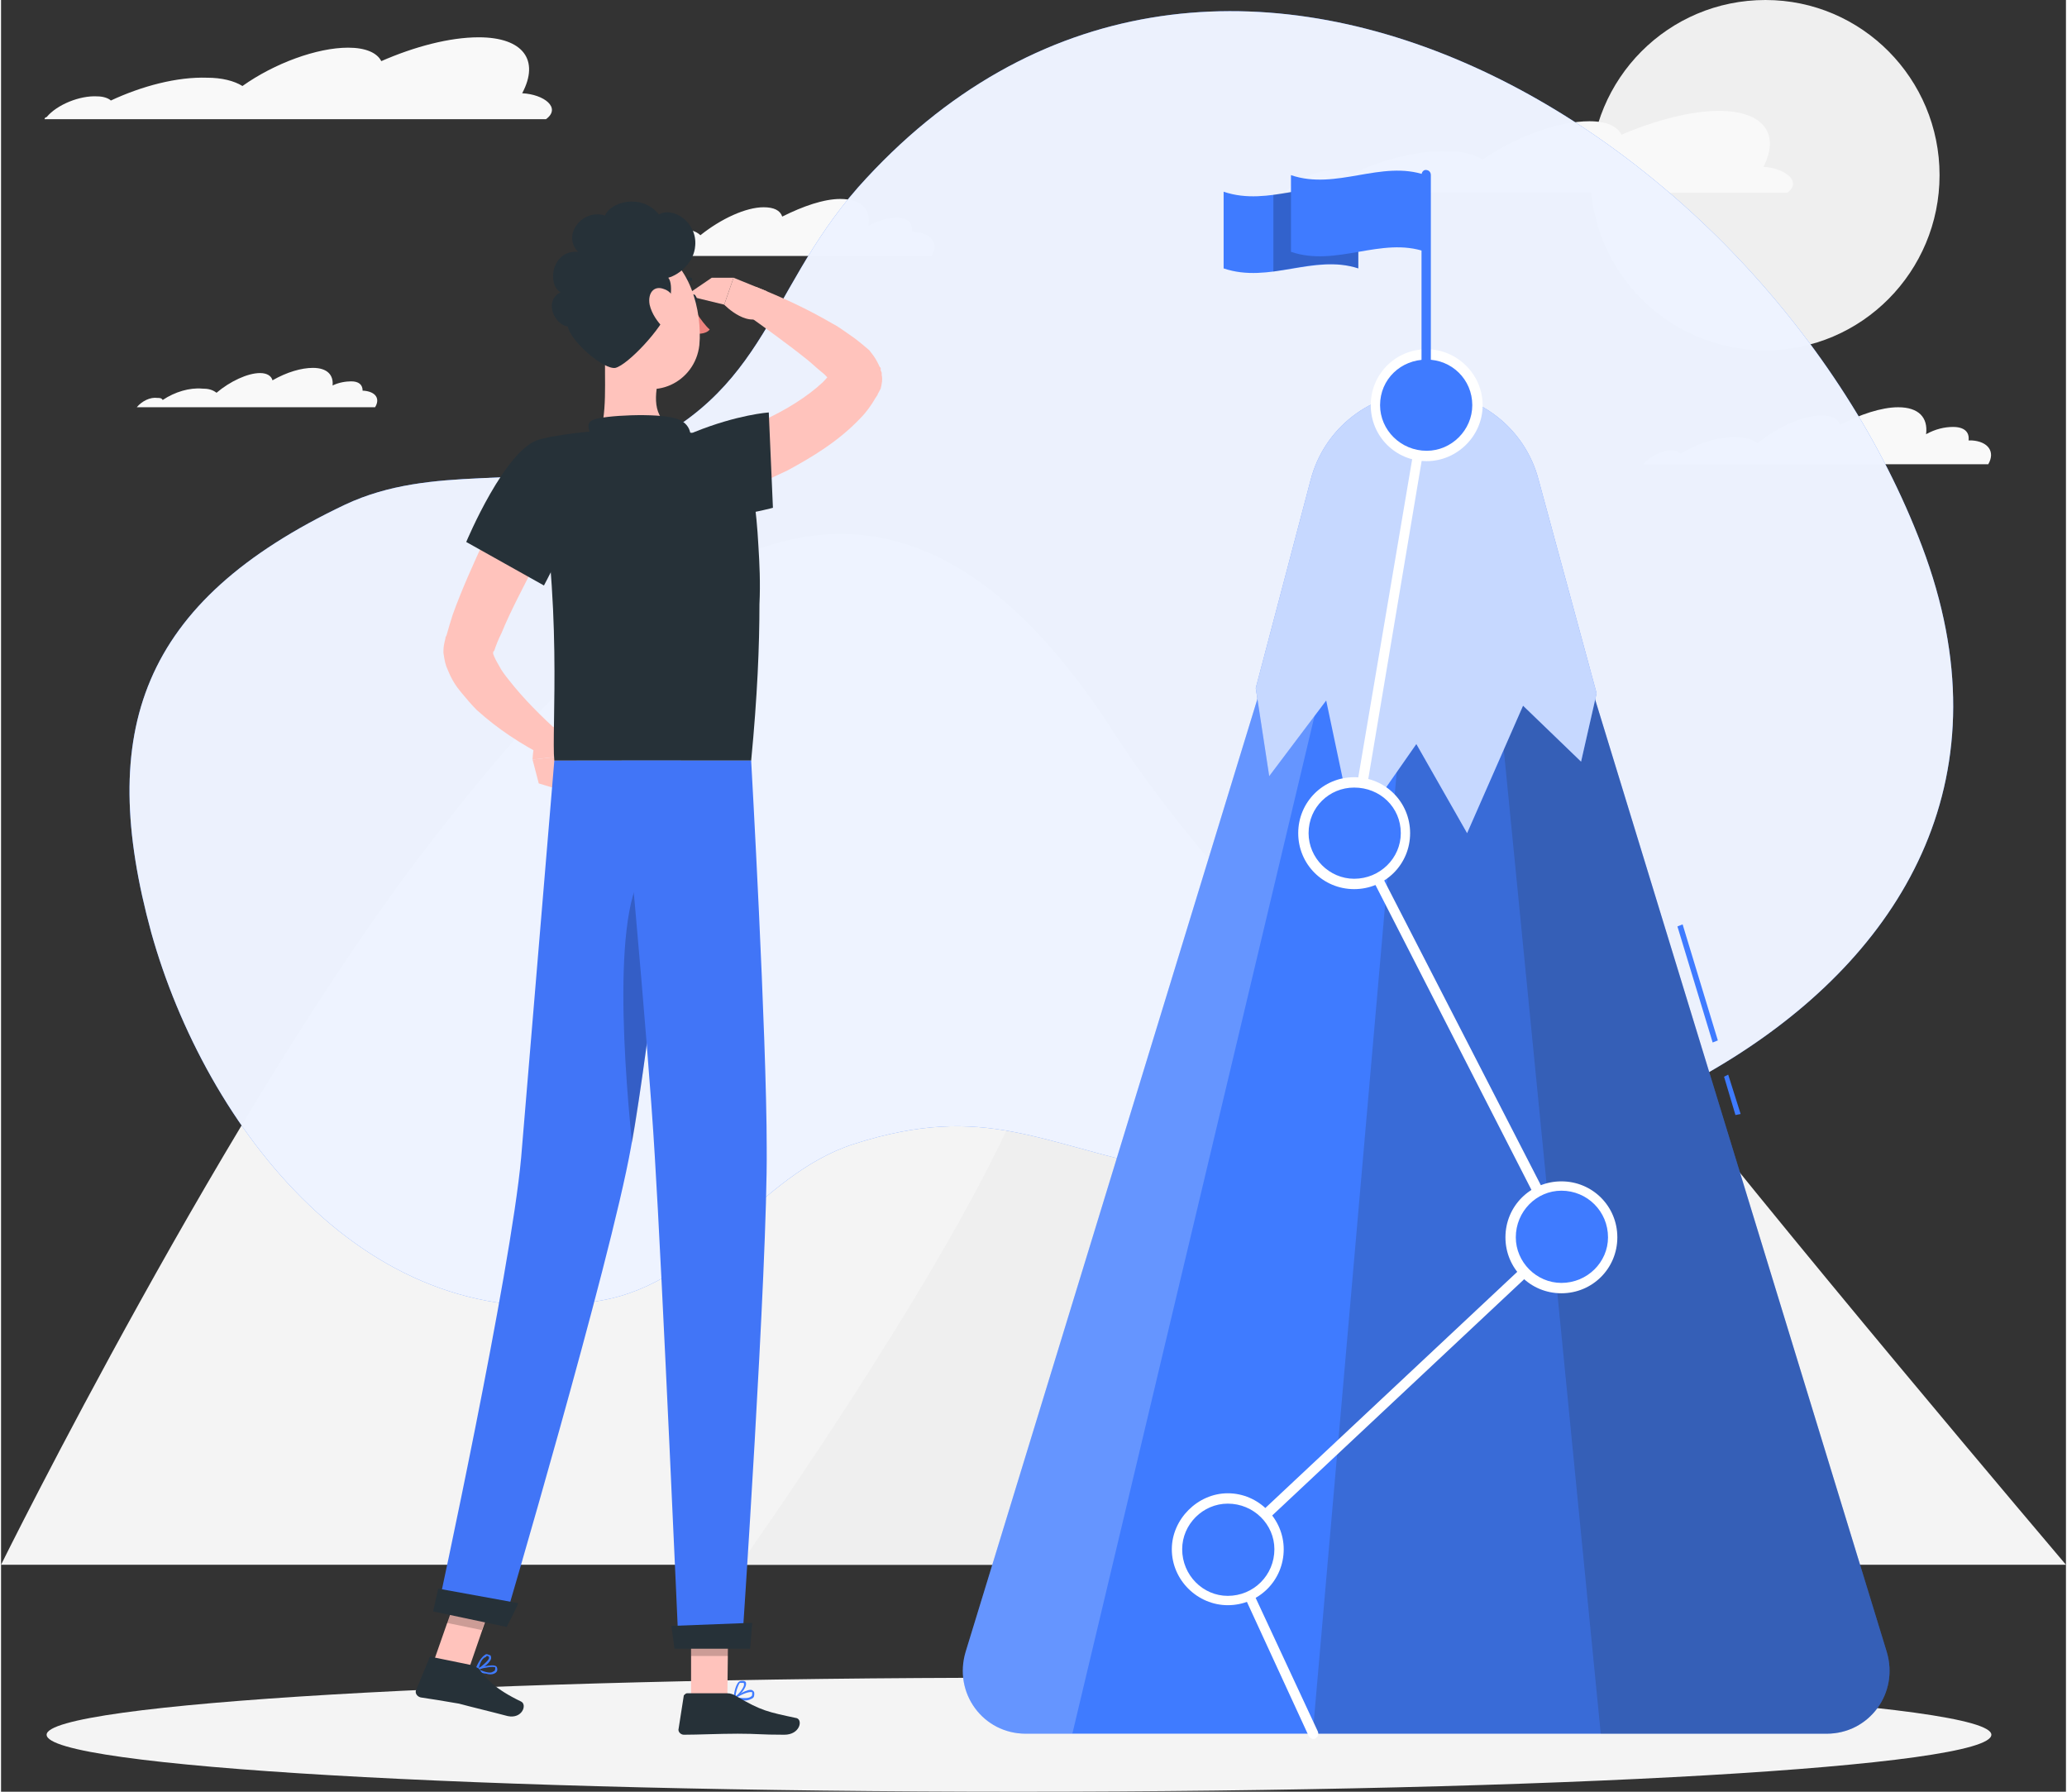 <?xml version="1.0" encoding="UTF-8"?>
<!DOCTYPE svg PUBLIC "-//W3C//DTD SVG 1.1//EN" "http://www.w3.org/Graphics/SVG/1.1/DTD/svg11.dtd">
<!-- Creator: CorelDRAW 2020 (64-Bit) -->
<svg xmlns="http://www.w3.org/2000/svg" xml:space="preserve" width="375px" height="325px" version="1.1" style="shape-rendering:geometricPrecision; text-rendering:geometricPrecision; image-rendering:optimizeQuality; fill-rule:evenodd; clip-rule:evenodd"
viewBox="0 0 19.93 17.29"
 xmlns:xlink="http://www.w3.org/1999/xlink"
 xmlns:xodm="http://www.corel.com/coreldraw/odm/2003">
 <rect x="0" y="0" width="19.93" height="17.29" fill="#333333" stroke="none"/>
 <defs>
  <style type="text/css">
   <![CDATA[
    .fil12 {fill:#263138;fill-rule:nonzero}
    .fil5 {fill:#3F7BFF;fill-rule:nonzero}
    .fil13 {fill:#4175F7;fill-rule:nonzero}
    .fil14 {fill:#ED837E;fill-rule:nonzero}
    .fil1 {fill:#EFEFEF;fill-rule:nonzero}
    .fil0 {fill:#F4F4F4;fill-rule:nonzero}
    .fil2 {fill:#F9F9F9;fill-rule:nonzero}
    .fil11 {fill:#FFC3BC;fill-rule:nonzero}
    .fil9 {fill:white;fill-rule:nonzero}
    .fil10 {fill:black;fill-rule:nonzero;fill-opacity:0.2}
    .fil6 {fill:#263138;fill-rule:nonzero;fill-opacity:0.2}
    .fil7 {fill:white;fill-rule:nonzero;fill-opacity:0.2}
    .fil8 {fill:white;fill-rule:nonzero;fill-opacity:0.702}
    .fil3 {fill:#3F7BFF;fill-rule:nonzero;fill-opacity:0.902}
    .fil4 {fill:white;fill-rule:nonzero;fill-opacity:0.902}
   ]]>
  </style>
 </defs>
 <g id="Layer_x0020_1">
  <g id="_2009615679280">
   <g>
    <path class="fil0" d="M15.77 10.04c-1.24,-1.6 -1.82,-3.18 -3.32,-0.86 -0.68,-0.72 -1.27,-1.43 -1.71,-2.11 -2.34,-3.65 -4.7,-1.4 -6.61,1.08 -1.92,2.48 -4.13,6.95 -4.13,6.95l7.25 0 12.23 0 0.45 0c0,0 -2.92,-3.44 -4.16,-5.06z"/>
    <g>
     <path class="fil1" d="M11.52 11.33c-0.64,-1.2 -0.94,-2.38 -1.73,-0.61 -0.74,1.68 -2.66,4.38 -2.66,4.38l6.53 0c0,0 -1.5,-2.57 -2.14,-3.77z"/>
    </g>
    <path class="fil2" d="M0.93 0.93c0.06,0 0.11,0.02 0.13,0.04 0.3,-0.14 0.64,-0.23 0.93,-0.22 0.14,0 0.26,0.03 0.34,0.08 0.31,-0.22 0.72,-0.37 1.02,-0.37 0.17,0 0.28,0.05 0.32,0.13 0.32,-0.14 0.66,-0.23 0.94,-0.23 0.43,0 0.59,0.22 0.42,0.54 0.21,0.01 0.38,0.14 0.23,0.25l-4.84 0c0,-0.01 0.01,-0.02 0.02,-0.02 0.1,-0.12 0.32,-0.21 0.49,-0.2z"/>
    <path class="fil2" d="M5.93 2.34c0.04,0 0.06,0.01 0.08,0.03 0.18,-0.11 0.38,-0.17 0.55,-0.16 0.08,0 0.15,0.02 0.19,0.06 0,0 0,0 0,0 0.2,-0.16 0.44,-0.27 0.61,-0.27 0.1,0 0.16,0.03 0.18,0.09 0.2,-0.1 0.4,-0.17 0.56,-0.17 0.2,0 0.3,0.1 0.27,0.26 0.1,-0.05 0.19,-0.08 0.27,-0.08 0.11,0 0.16,0.05 0.15,0.13 0.01,0 0.02,0 0.03,0.01 0.16,0.01 0.23,0.11 0.16,0.23l-3.34 0c0.07,-0.08 0.2,-0.14 0.29,-0.13z"/>
    <path class="fil2" d="M1.51 3.84c0.02,0 0.04,0 0.05,0.02 0.12,-0.08 0.26,-0.12 0.38,-0.11 0.06,0 0.1,0.01 0.14,0.04 0,0 0,0 0,0 0.13,-0.11 0.3,-0.19 0.42,-0.19 0.07,0 0.11,0.03 0.12,0.07 0.14,-0.08 0.28,-0.12 0.39,-0.12 0.14,0 0.2,0.07 0.19,0.17 0.06,-0.03 0.13,-0.04 0.18,-0.04 0.07,0 0.11,0.03 0.11,0.09 0,0 0.01,0 0.01,0 0.12,0.01 0.16,0.08 0.11,0.16l-2.3 0c0.05,-0.06 0.13,-0.1 0.2,-0.09z"/>
    <path class="fil1" d="M18.71 1.69c0,0.93 -0.75,1.69 -1.68,1.69 -0.94,0 -1.69,-0.76 -1.69,-1.69 0,-0.93 0.75,-1.69 1.69,-1.69 0.93,0 1.68,0.76 1.68,1.69z"/>
    <path class="fil2" d="M12.9 1.64c0.07,0 0.11,0.02 0.14,0.04 0.29,-0.14 0.64,-0.23 0.92,-0.22 0.15,0 0.26,0.03 0.34,0.08 0.32,-0.22 0.73,-0.37 1.03,-0.37 0.17,0 0.27,0.05 0.31,0.13 0.33,-0.14 0.67,-0.23 0.94,-0.23 0.44,0 0.59,0.23 0.43,0.54 0.2,0.01 0.38,0.14 0.23,0.25l-4.85 0c0.01,-0.01 0.02,-0.01 0.02,-0.02 0.11,-0.12 0.33,-0.21 0.49,-0.2z"/>
    <path class="fil2" d="M16.13 4.35c0.04,0 0.06,0.01 0.08,0.03 0.18,-0.11 0.38,-0.17 0.55,-0.16 0.08,0 0.15,0.02 0.19,0.06 0,0 0,0 0,0 0.2,-0.16 0.44,-0.27 0.62,-0.27 0.1,0 0.16,0.03 0.18,0.09 0.19,-0.1 0.4,-0.17 0.56,-0.17 0.2,0 0.29,0.1 0.27,0.26 0.09,-0.05 0.18,-0.07 0.26,-0.07 0.11,0 0.16,0.05 0.15,0.13 0.01,0 0.02,0 0.03,0 0.16,0.01 0.23,0.11 0.16,0.23l-3.33 0c0.07,-0.08 0.19,-0.14 0.28,-0.13z"/>
   </g>
   <g>
    <g>
     <path class="fil3" d="M18.54 5.27c1.67,4.41 -3.99,6.66 -7.23,6.03 -1.28,-0.25 -1.8,-0.67 -3.08,-0.26 -0.93,0.3 -1.41,1.33 -2.44,1.51 -2.25,0.41 -3.82,-1.69 -4.34,-3.55 -0.53,-1.94 -0.11,-3.19 1.87,-4.13 0.85,-0.4 1.77,-0.14 2.53,-0.42 1.55,-0.57 1.5,-1.59 2.42,-2.64 3.41,-3.83 8.75,-0.55 10.27,3.46z"/>
    </g>
    <g>
     <path class="fil4" d="M18.54 5.27c1.67,4.41 -3.99,6.66 -7.23,6.03 -1.28,-0.25 -1.8,-0.67 -3.08,-0.26 -0.93,0.3 -1.41,1.33 -2.44,1.51 -2.25,0.41 -3.82,-1.69 -4.34,-3.55 -0.53,-1.94 -0.11,-3.19 1.87,-4.13 0.85,-0.4 1.77,-0.14 2.53,-0.42 1.55,-0.57 1.5,-1.59 2.42,-2.64 3.41,-3.83 8.75,-0.55 10.27,3.46z"/>
    </g>
   </g>
   <path class="fil0" d="M19.21 16.74c0,0.31 -4.2,0.55 -9.39,0.55 -5.18,0 -9.38,-0.24 -9.38,-0.55 0,-0.3 4.2,-0.55 9.38,-0.55 5.19,0 9.39,0.25 9.39,0.55z"/>
   <g>
    <g>
     <g>
      <polygon class="fil5" points="16.74,10.76 16.63,10.39 16.67,10.37 16.79,10.75 "/>
      <polygon class="fil5" points="16.52,10.06 16.18,8.94 16.23,8.92 16.57,10.04 "/>
      <path class="fil5" d="M14.62 4.25l-1.73 0 -3.58 11.69c-0.12,0.4 0.17,0.79 0.58,0.79l7.73 0c0.41,0 0.7,-0.39 0.58,-0.79l-3.58 -11.69z"/>
      <path class="fil6" d="M14.62 4.25l-0.87 0 -1.09 12.48 4.96 0c0.41,0 0.7,-0.39 0.58,-0.79l-3.58 -11.69z"/>
      <path class="fil6" d="M14.62 4.25l-0.41 0 1.23 12.48 2.18 0c0.41,0 0.7,-0.39 0.58,-0.79l-3.58 -11.69z"/>
      <path class="fil7" d="M12.89 4.25l0.42 0 -2.97 12.48 -0.45 0c-0.41,0 -0.7,-0.39 -0.58,-0.79l3.58 -11.69z"/>
     </g>
     <g>
      <path class="fil5" d="M13.74 3.78c0.52,0 0.97,0.35 1.1,0.85l0.56 2.06 -0.15 0.66 -0.56 -0.54 -0.54 1.23 -0.49 -0.86 -0.6 0.86 -0.27 -1.28 -0.55 0.73 -0.13 -0.85 0.53 -2.01c0.13,-0.5 0.58,-0.85 1.1,-0.85z"/>
      <path class="fil8" d="M13.74 3.78c0.52,0 0.97,0.35 1.1,0.85l0.56 2.06 -0.15 0.66 -0.56 -0.54 -0.54 1.23 -0.49 -0.86 -0.6 0.86 -0.27 -1.28 -0.55 0.73 -0.13 -0.85 0.53 -2.01c0.13,-0.5 0.58,-0.85 1.1,-0.85z"/>
     </g>
    </g>
    <g>
     <path class="fil9" d="M12.66 16.78c-0.01,0 -0.03,-0.01 -0.04,-0.03l-0.82 -1.78c-0.01,-0.01 -0.01,-0.04 0.01,-0.05l3.19 -2.99 -1.98 -3.87c-0.01,-0.01 -0.01,-0.02 -0.01,-0.03l0.7 -4.13c0,-0.03 0.03,-0.04 0.05,-0.04 0.03,0.01 0.05,0.03 0.04,0.06l-0.69 4.11 2 3.89c0.01,0.01 0,0.04 -0.01,0.05l-3.2 3 0.81 1.74c0.01,0.03 0,0.05 -0.03,0.07 0,0 -0.01,0 -0.02,0z"/>
     <g>
      <g>
       <path class="fil5" d="M15.55 11.94c0,0.27 -0.22,0.49 -0.49,0.49 -0.27,0 -0.49,-0.22 -0.49,-0.49 0,-0.27 0.22,-0.49 0.49,-0.49 0.27,0 0.49,0.22 0.49,0.49z"/>
       <path class="fil9" d="M15.06 12.48c-0.3,0 -0.54,-0.24 -0.54,-0.54 0,-0.3 0.24,-0.54 0.54,-0.54 0.3,0 0.54,0.24 0.54,0.54 0,0.3 -0.24,0.54 -0.54,0.54zm0 -0.99l0 0c-0.24,0 -0.44,0.2 -0.44,0.45 0,0.24 0.2,0.44 0.44,0.44 0.25,0 0.45,-0.2 0.45,-0.44 0,-0.25 -0.2,-0.45 -0.45,-0.45z"/>
      </g>
      <g>
       <path class="fil5" d="M12.34 14.95c0,0.28 -0.23,0.5 -0.5,0.5 -0.27,0 -0.49,-0.22 -0.49,-0.5 0,-0.27 0.22,-0.49 0.49,-0.49 0.27,0 0.5,0.22 0.5,0.49z"/>
       <path class="fil9" d="M11.84 15.49c-0.29,0 -0.54,-0.24 -0.54,-0.54 0,-0.29 0.25,-0.54 0.54,-0.54 0.3,0 0.54,0.25 0.54,0.54 0,0.3 -0.24,0.54 -0.54,0.54zm0 -0.98l0 0c-0.24,0 -0.44,0.2 -0.44,0.44 0,0.25 0.2,0.45 0.44,0.45 0.25,0 0.45,-0.2 0.45,-0.45 0,-0.24 -0.2,-0.44 -0.45,-0.44z"/>
      </g>
      <g>
       <path class="fil5" d="M13.55 8.04c0,0.27 -0.22,0.49 -0.49,0.49 -0.27,0 -0.49,-0.22 -0.49,-0.49 0,-0.27 0.22,-0.49 0.49,-0.49 0.27,0 0.49,0.22 0.49,0.49z"/>
       <path class="fil9" d="M13.06 8.58c-0.3,0 -0.54,-0.24 -0.54,-0.54 0,-0.3 0.24,-0.54 0.54,-0.54 0.3,0 0.54,0.24 0.54,0.54 0,0.3 -0.24,0.54 -0.54,0.54zm0 -0.98l0 0c-0.24,0 -0.44,0.19 -0.44,0.44 0,0.24 0.2,0.44 0.44,0.44 0.25,0 0.45,-0.2 0.45,-0.44 0,-0.25 -0.2,-0.44 -0.45,-0.44z"/>
      </g>
      <g>
       <path class="fil5" d="M14.25 3.91c0,0.27 -0.22,0.49 -0.49,0.49 -0.28,0 -0.5,-0.22 -0.5,-0.49 0,-0.27 0.22,-0.49 0.5,-0.49 0.27,0 0.49,0.22 0.49,0.49z"/>
       <path class="fil9" d="M13.76 4.45c-0.3,0 -0.54,-0.24 -0.54,-0.54 0,-0.3 0.24,-0.54 0.54,-0.54 0.29,0 0.54,0.24 0.54,0.54 0,0.3 -0.25,0.54 -0.54,0.54zm0 -0.98l0 0c-0.25,0 -0.45,0.19 -0.45,0.44 0,0.24 0.2,0.44 0.45,0.44 0.24,0 0.44,-0.2 0.44,-0.44 0,-0.25 -0.2,-0.44 -0.44,-0.44z"/>
      </g>
     </g>
    </g>
    <g>
     <path class="fil5" d="M13.75 3.91c-0.02,0 -0.04,-0.02 -0.04,-0.05l0 -2.17c0,-0.03 0.02,-0.05 0.04,-0.05 0.03,0 0.05,0.02 0.05,0.05l0 2.17c0,0.03 -0.02,0.05 -0.05,0.05z"/>
     <path class="fil5" d="M11.8 2.59c0.44,0.15 0.87,-0.14 1.3,0 0,-0.24 0,-0.49 0,-0.74 -0.43,-0.14 -0.86,0.15 -1.3,0 0,0.25 0,0.5 0,0.74z"/>
     <path class="fil10" d="M12.28 1.88l0 0.74c0.27,-0.04 0.55,-0.12 0.82,-0.03l0 -0.74c-0.27,-0.09 -0.55,-0.01 -0.82,0.03z"/>
     <path class="fil5" d="M12.45 2.43c0.44,0.15 0.87,-0.15 1.3,0 0,-0.25 0,-0.5 0,-0.74 -0.43,-0.15 -0.86,0.15 -1.3,0 0,0.24 0,0.49 0,0.74z"/>
    </g>
   </g>
   <g>
    <g>
     <g>
      <path class="fil11" d="M5.41 7.03l0.15 0.25 -0.43 0.05c0,0 0,-0.09 0.04,-0.24 0.01,-0.05 0.07,-0.09 0.13,-0.08l0.11 0.02z"/>
      <polygon class="fil11" points="5.52,7.66 5.19,7.56 5.13,7.33 5.56,7.28 "/>
     </g>
     <g>
      <g>
       <path class="fil11" d="M6.67 4.32c0.05,-0.01 0.11,-0.03 0.17,-0.05 0.06,-0.02 0.11,-0.04 0.17,-0.07 0.12,-0.04 0.23,-0.09 0.34,-0.14 0.22,-0.1 0.43,-0.23 0.58,-0.37 0.04,-0.04 0.07,-0.08 0.1,-0.11l0.01 -0.02c0,0 0.01,-0.02 -0.01,0.02 -0.01,0.03 -0.01,0.07 -0.01,0.08 0,0.01 0,0.01 0,0.02l0 0.01c0.01,0 0.01,0.01 0.01,0.01l0 0c0.01,0.02 0.01,0.02 0.01,0.02 -0.01,-0.01 -0.01,-0.01 -0.01,-0.02 -0.03,-0.03 -0.07,-0.08 -0.11,-0.11 -0.05,-0.04 -0.09,-0.08 -0.14,-0.12 -0.2,-0.16 -0.41,-0.31 -0.62,-0.46l0.13 -0.24c0.25,0.1 0.49,0.21 0.73,0.35 0.06,0.03 0.11,0.07 0.17,0.11 0.06,0.04 0.12,0.09 0.19,0.15 0.03,0.04 0.06,0.07 0.1,0.16l0.01 0.01 0 0.02c0,0.01 0.01,0.02 0.01,0.03 0,0 0,0.01 0,0.02 0.01,0.04 0,0.09 -0.01,0.13 -0.03,0.06 -0.03,0.05 -0.03,0.06l-0.02 0.03c-0.04,0.07 -0.09,0.14 -0.15,0.2 -0.21,0.22 -0.46,0.37 -0.7,0.5 -0.13,0.06 -0.25,0.12 -0.38,0.17 -0.07,0.02 -0.13,0.05 -0.19,0.07 -0.07,0.02 -0.13,0.04 -0.21,0.06l-0.14 -0.52z"/>
      </g>
      <polygon class="fil11" points="6.86,2.68 6.61,2.85 6.98,2.94 7.07,2.68 "/>
      <path class="fil11" d="M7.39 2.81l-0.32 -0.13 -0.09 0.26c0,0 0.25,0.26 0.41,0.08l0 -0.21z"/>
      <path class="fil11" d="M5.5 4.79c-0.12,0.21 -0.24,0.44 -0.35,0.66 -0.11,0.22 -0.23,0.44 -0.32,0.66 -0.03,0.06 -0.05,0.11 -0.07,0.17l-0.01 0.01c0.01,0 0,0 0.01,0 -0.01,0 -0.01,-0.01 -0.01,0 0,0 0,0.01 0,0.02 0.01,0.03 0.03,0.07 0.06,0.12 0.02,0.04 0.05,0.08 0.09,0.13 0.14,0.18 0.32,0.36 0.5,0.52l-0.15 0.22c-0.23,-0.12 -0.45,-0.26 -0.66,-0.45 -0.05,-0.05 -0.1,-0.11 -0.15,-0.17 -0.05,-0.06 -0.09,-0.12 -0.13,-0.22 -0.02,-0.04 -0.03,-0.09 -0.04,-0.16 0,-0.03 0,-0.06 0.01,-0.1 0,-0.01 0.01,-0.03 0.01,-0.05l0.01 -0.02c0.02,-0.07 0.04,-0.14 0.06,-0.2 0.09,-0.25 0.2,-0.49 0.31,-0.73 0.11,-0.23 0.23,-0.46 0.37,-0.68l0.46 0.27z"/>
      <path class="fil11" d="M5.84 3.24c-0.03,0.32 0.02,0.64 -0.05,0.92 0,0 0.08,0.27 0.56,0.27 0.53,0 0.24,-0.27 0.24,-0.27 -0.29,-0.06 -0.29,-0.28 -0.25,-0.48l-0.5 -0.44z"/>
      <path class="fil12" d="M5.72 4.26c-0.04,-0.09 -0.09,-0.18 0,-0.21 0.09,-0.04 0.61,-0.07 0.8,-0.01 0.18,0.06 0.13,0.23 0.13,0.23l-0.93 -0.01z"/>
      <path class="fil5" d="M4.68 16.15c-0.03,0 -0.07,-0.02 -0.09,-0.03 -0.01,0 -0.01,-0.01 -0.01,-0.01 0,0 0,-0.01 0.01,-0.01 0.01,0 0.15,-0.05 0.19,-0.02 0,0 0.01,0.01 0.01,0.03 0,0.02 -0.01,0.03 -0.03,0.04 -0.02,0.01 -0.05,0.01 -0.08,0zm-0.07 -0.04l0 0c0.07,0.03 0.12,0.04 0.14,0.02 0.01,0 0.02,-0.01 0.02,-0.03 0,0 0,-0.01 0,-0.01 -0.02,-0.01 -0.1,0 -0.16,0.02z"/>
      <path class="fil5" d="M4.59 16.12c0,0 -0.01,0 -0.01,0 0,-0.01 0,-0.01 0,-0.01 0,-0.01 0.04,-0.11 0.09,-0.14 0.01,-0.01 0.02,-0.01 0.04,0 0,0 0,0 0,0 0.02,0 0.02,0.02 0.02,0.03 0,0.04 -0.09,0.11 -0.14,0.12 0,0 0,0 0,0zm0.11 -0.14l0 0c-0.01,0 -0.02,0 -0.02,0.01 -0.04,0.01 -0.06,0.07 -0.07,0.11 0.04,-0.03 0.1,-0.08 0.1,-0.1 0,-0.01 0,-0.01 -0.01,-0.02 0,0 0,0 0,0z"/>
      <path class="fil5" d="M7.18 16.41c-0.04,0 -0.08,-0.01 -0.11,-0.02 0,0 0,0 0,0 0,-0.01 0,-0.01 0,-0.01 0.02,-0.01 0.14,-0.09 0.18,-0.07 0.01,0.01 0.02,0.01 0.02,0.03 0,0.02 0,0.04 -0.02,0.05 -0.02,0.01 -0.04,0.02 -0.07,0.02zm-0.08 -0.03l0 0c0.07,0.01 0.12,0.01 0.14,-0.01 0.01,0 0.01,-0.02 0.01,-0.03 0,-0.01 0,-0.01 0,-0.01 -0.03,-0.01 -0.1,0.02 -0.15,0.05z"/>
      <path class="fil5" d="M7.08 16.39c0,0 -0.01,0 -0.01,0 0,0 0,0 0,-0.01 0,0 0.01,-0.11 0.05,-0.15 0.01,-0.01 0.03,-0.01 0.04,-0.01 0,0 0,0 0,0 0.02,0 0.03,0.01 0.03,0.02 0.01,0.05 -0.07,0.13 -0.11,0.15 0,0 0,0 0,0zm0.08 -0.15l0 0c-0.01,0 -0.02,0 -0.03,0 -0.02,0.03 -0.04,0.09 -0.04,0.13 0.04,-0.03 0.09,-0.1 0.08,-0.12 0,-0.01 0,-0.01 -0.01,-0.01 0,0 0,0 0,0z"/>
      <polygon class="fil11" points="6.66,16.38 7.01,16.38 7.02,15.56 6.66,15.56 "/>
      <polygon class="fil11" points="4.17,16.05 4.51,16.12 4.79,15.31 4.45,15.25 "/>
      <path class="fil12" d="M4.55 16.07l-0.39 -0.08c-0.01,-0.01 -0.03,0 -0.03,0.02l-0.12 0.29c-0.02,0.03 0,0.07 0.04,0.08 0.13,0.02 0.2,0.03 0.37,0.06 0.11,0.03 0.32,0.08 0.47,0.12 0.14,0.03 0.19,-0.11 0.13,-0.14 -0.25,-0.12 -0.34,-0.22 -0.41,-0.32 -0.02,-0.01 -0.04,-0.02 -0.06,-0.03z"/>
      <path class="fil12" d="M7.01 16.34l-0.39 0c-0.01,0 -0.02,0.01 -0.03,0.02l-0.05 0.32c-0.01,0.03 0.02,0.06 0.05,0.06 0.14,0 0.34,-0.01 0.52,-0.01 0.2,0 0.21,0.01 0.45,0.01 0.15,0 0.18,-0.14 0.12,-0.16 -0.28,-0.06 -0.34,-0.07 -0.58,-0.21 -0.03,-0.02 -0.06,-0.03 -0.09,-0.03z"/>
      <path class="fil12" d="M5.2 4.24c-0.33,0.08 -0.71,0.99 -0.71,0.99l0.75 0.42c0,0 0.17,-0.32 0.35,-0.71 0.18,-0.42 0.16,-0.85 -0.39,-0.7z"/>
      <path class="fil12" d="M7.32 5.83c0,0.4 -0.02,0.89 -0.08,1.51l-1.9 0c-0.03,-0.28 0.09,-1.57 -0.18,-2.87 -0.03,-0.13 0.05,-0.25 0.18,-0.26 0.11,-0.02 0.26,-0.04 0.4,-0.05 0.24,-0.01 0.59,-0.01 0.81,0 0.12,0.02 0.24,0.03 0.33,0.05 0.15,0.03 0.28,0.15 0.32,0.3 0.05,0.15 0.09,0.39 0.11,0.76 0.01,0.16 0.02,0.35 0.01,0.56z"/>
      <path class="fil12" d="M6.47 4.92c0.3,0.17 0.98,-0.02 0.98,-0.02l-0.04 -0.92c0,0 -0.3,0.02 -0.72,0.19 -0.46,0.19 -0.55,0.57 -0.22,0.75z"/>
      <g>
       <polygon class="fil10" points="7.02,15.56 7.02,15.98 6.66,15.98 6.66,15.56 "/>
       <polygon class="fil10" points="4.45,15.25 4.79,15.31 4.64,15.73 4.3,15.66 "/>
      </g>
      <path class="fil13" d="M6.56 7.34c0,0 -0.29,2.71 -0.48,3.73 -0.2,1.12 -1.23,4.61 -1.23,4.61l-0.64 -0.13c0,0 0.71,-3.27 0.81,-4.38 0.1,-1.2 0.32,-3.83 0.32,-3.83l1.22 0z"/>
      <path class="fil12" d="M4.99 15.47c0.01,0 -0.11,0.23 -0.11,0.23l-0.71 -0.15 0.05 -0.22 0.77 0.14z"/>
      <path class="fil10" d="M6.35 8.3c-0.47,0.1 -0.35,1.84 -0.26,2.73 0.11,-0.63 0.26,-1.85 0.36,-2.71 -0.03,-0.02 -0.06,-0.02 -0.1,-0.02z"/>
      <path class="fil13" d="M7.24 7.34c0,0 0.15,2.65 0.15,3.74 0.01,1.13 -0.24,4.82 -0.24,4.82l-0.61 0c0,0 -0.16,-3.63 -0.23,-4.74 -0.07,-1.2 -0.32,-3.82 -0.32,-3.82l1.25 0z"/>
      <path class="fil12" d="M7.25 15.66c0,0 -0.02,0.25 -0.02,0.25l-0.73 0 -0.03 -0.22 0.78 -0.03z"/>
      <path class="fil12" d="M6.65 2.9c0,0.03 0.02,0.05 0.04,0.05 0.02,-0.01 0.03,-0.03 0.03,-0.06 -0.01,-0.03 -0.02,-0.05 -0.04,-0.05 -0.02,0.01 -0.03,0.03 -0.03,0.06z"/>
      <path class="fil14" d="M6.67 2.95c0,0 0.09,0.16 0.17,0.23 -0.04,0.05 -0.13,0.04 -0.13,0.04l-0.04 -0.27z"/>
      <path class="fil12" d="M6.66 2.71c0.01,0 0.01,0 0.01,-0.01 0,-0.01 0,-0.02 -0.01,-0.02 0,0 -0.08,-0.02 -0.15,0.04 0,0.01 0,0.02 0,0.03 0.01,0 0.02,0 0.03,0 0.05,-0.05 0.11,-0.04 0.11,-0.04 0.01,0 0.01,0 0.01,0z"/>
      <path class="fil11" d="M5.69 2.94c0.07,0.34 0.1,0.55 0.3,0.71 0.3,0.24 0.71,0.04 0.75,-0.32 0.03,-0.32 -0.09,-0.83 -0.46,-0.94 -0.35,-0.1 -0.66,0.2 -0.59,0.55z"/>
      <path class="fil12" d="M6.44 2.99c-0.06,0.18 -0.39,0.53 -0.51,0.56 -0.11,0.02 -0.43,-0.25 -0.46,-0.4 -0.12,-0.01 -0.24,-0.24 -0.07,-0.33 -0.13,-0.07 -0.09,-0.41 0.17,-0.39 -0.16,-0.16 0.04,-0.42 0.26,-0.35 0.05,-0.13 0.35,-0.22 0.52,-0.01 0.13,-0.08 0.37,0.07 0.35,0.3 -0.01,0.16 -0.15,0.28 -0.26,0.31 0.06,0.07 0,0.31 0,0.31z"/>
      <path class="fil11" d="M6.26 2.94c0.02,0.09 0.08,0.17 0.13,0.22 0.09,0.08 0.17,0.02 0.16,-0.09 0,-0.09 -0.05,-0.25 -0.15,-0.28 -0.1,-0.04 -0.16,0.04 -0.14,0.15z"/>
     </g>
    </g>
   </g>
  </g>
 </g>
</svg>
